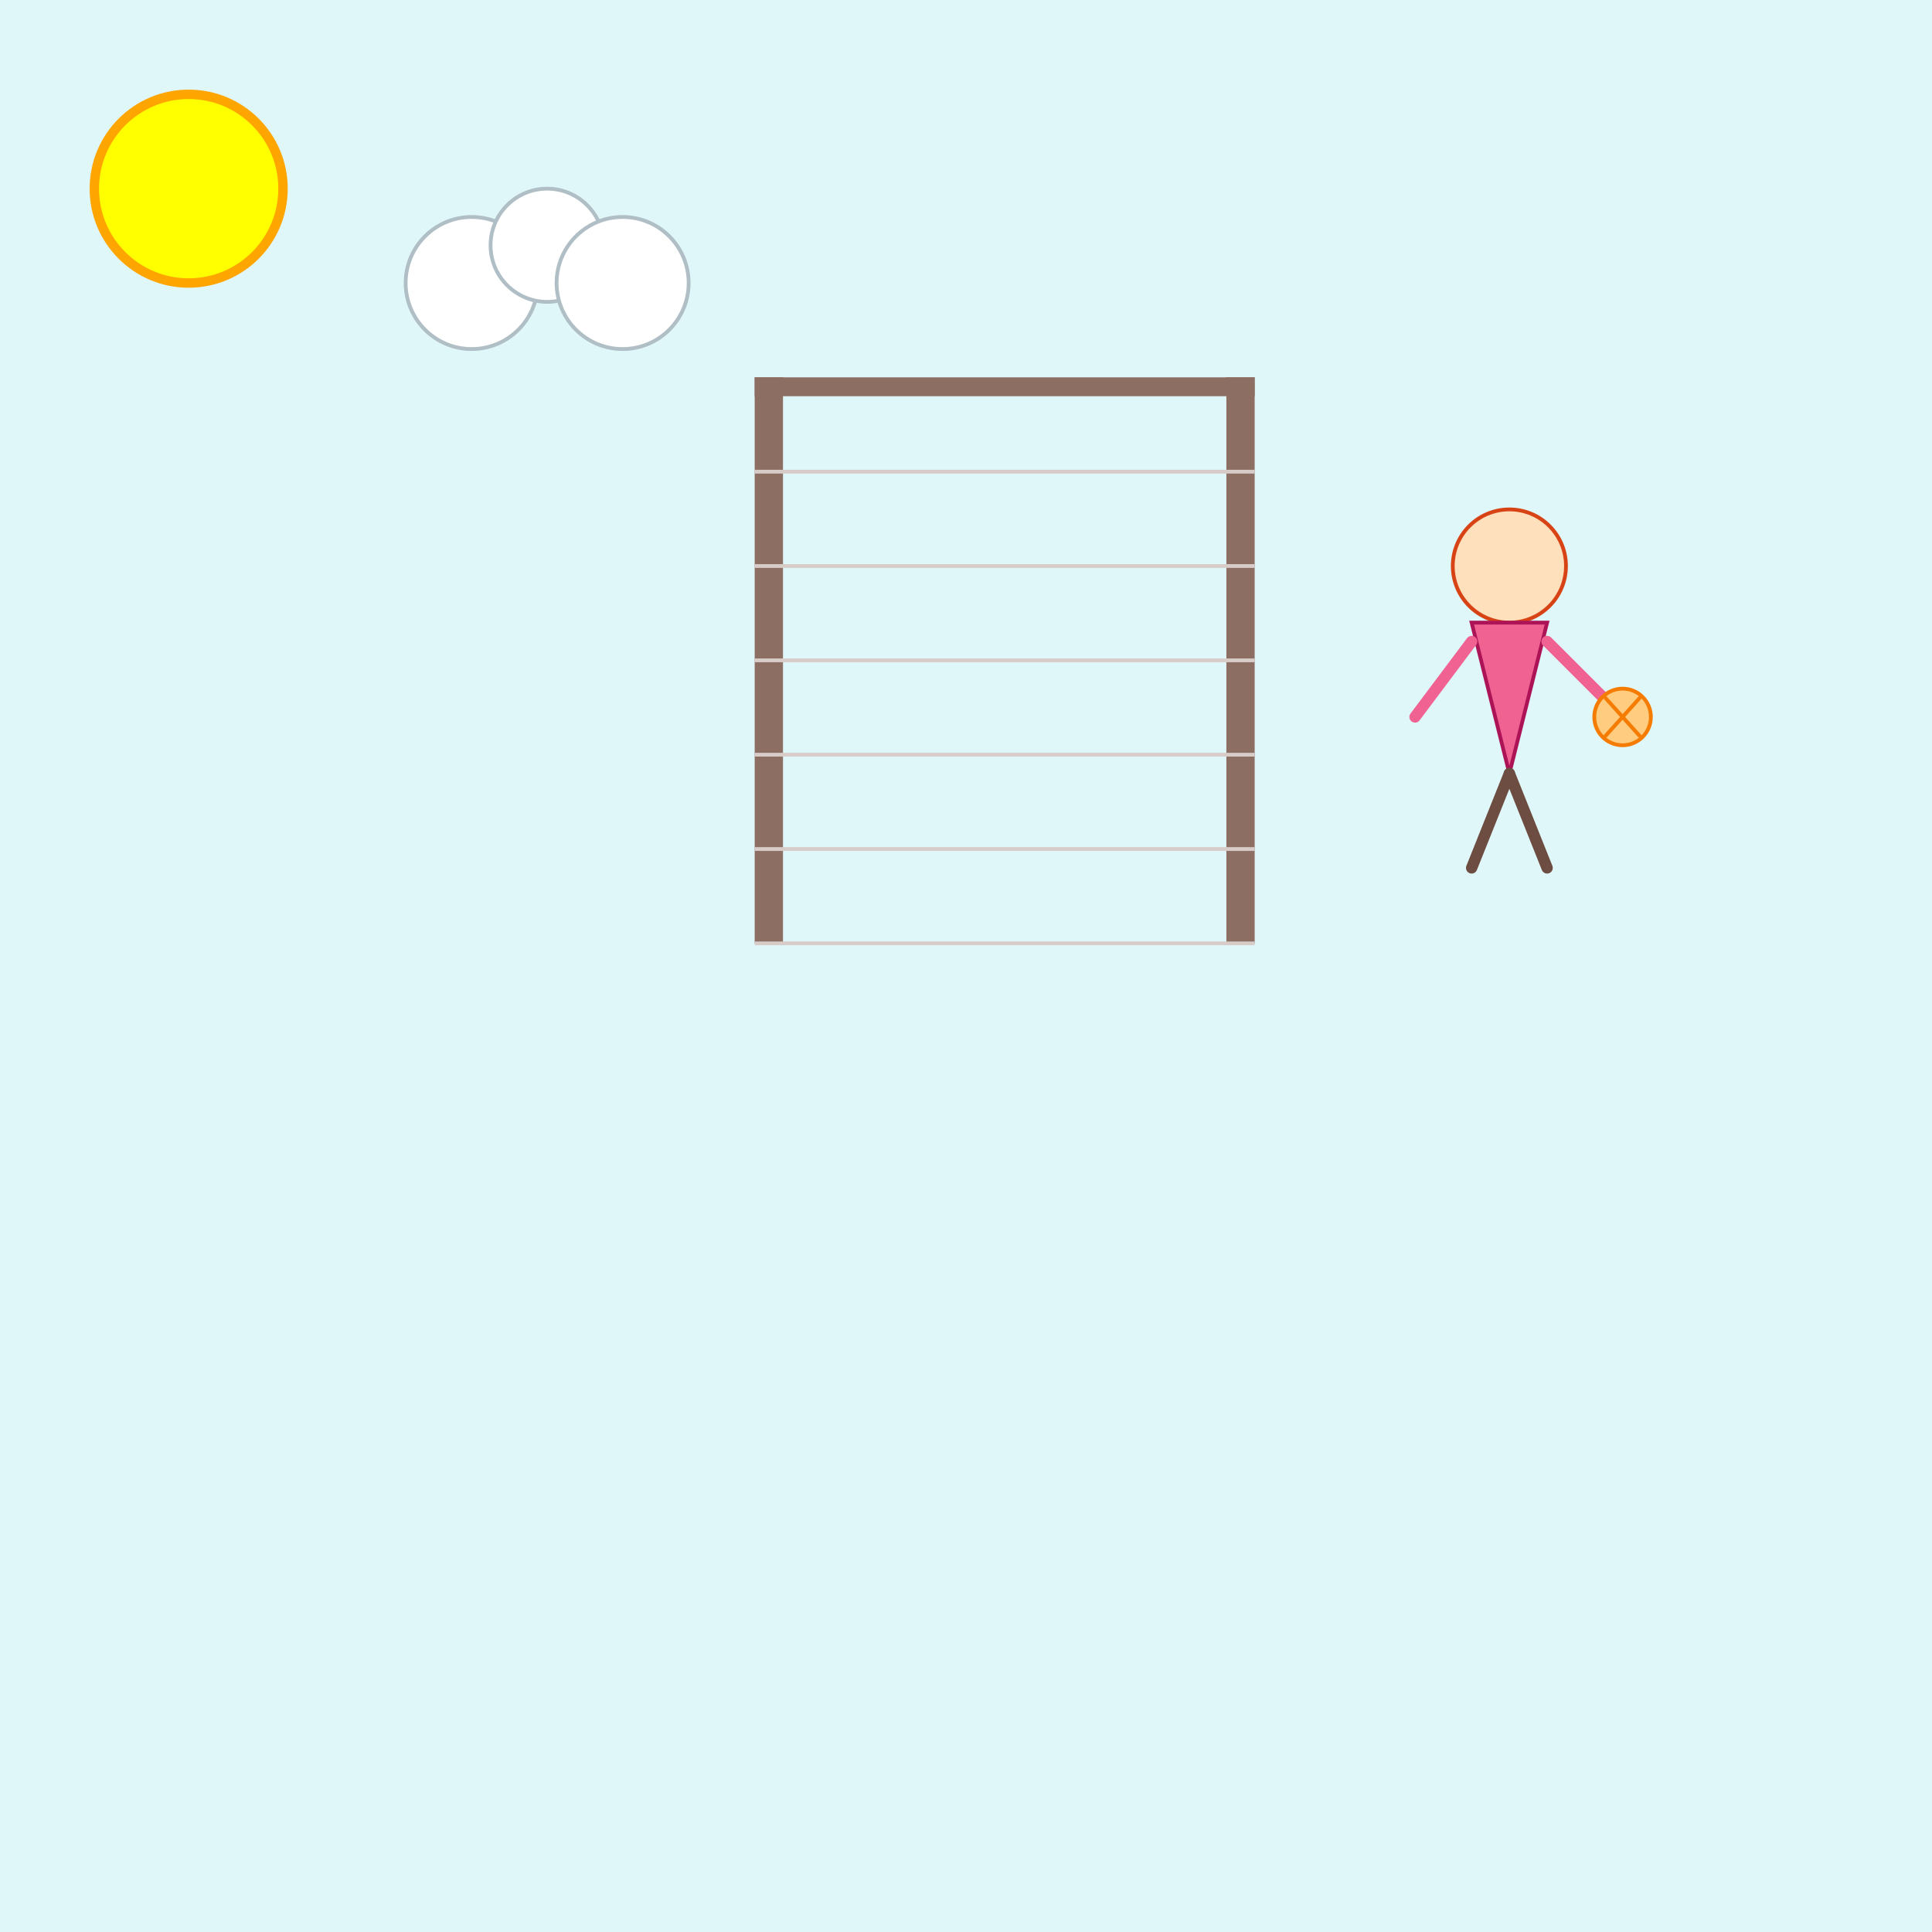 <!--

Generated by DrawGPT.
Free, open source, AI generated images in SVG, PNG, and HTML Canvas format.
https://drawgpt.ai

Created: 2025-06-15T20:51:11+00:00
-->
<svg id="svg1024" class="canvas" xmlns="http://www.w3.org/2000/svg" xmlns:xlink="http://www.w3.org/1999/xlink"   viewBox="0 0 1024 1024">
  <title id="title1">Volleyball Victory</title>
  <desc id="desc1">A vibrant scene where a spunky volleyball player smashes the competition under a sunny, playful sky.</desc>
  
  <!-- Background -->
  <rect id="bg1" class="background" x="0" y="0" width="1024" height="1024" fill="#e0f7fa"/>
  
  <!-- Sun -->
  <circle id="sun1" class="sun" cx="100" cy="100" r="50" fill="yellow" stroke="orange" stroke-width="5"/>
  
  <!-- Cloud Group -->
  <g id="cloudGroup1" class="cloud">
    <circle id="cloud1a" class="cloud" cx="250" cy="150" r="35" fill="#ffffff" stroke="#b0bec5" stroke-width="2"/>
    <circle id="cloud1b" class="cloud" cx="290" cy="130" r="30" fill="#ffffff" stroke="#b0bec5" stroke-width="2"/>
    <circle id="cloud1c" class="cloud" cx="330" cy="150" r="35" fill="#ffffff" stroke="#b0bec5" stroke-width="2"/>
  </g>
  
  <!-- Volleyball Net -->
  <!-- Left Post -->
  <rect id="netPostLeft" class="net" x="400" y="200" width="15" height="300" fill="#8d6e63"/>
  <!-- Right Post -->
  <rect id="netPostRight" class="net" x="650" y="200" width="15" height="300" fill="#8d6e63"/>
  <!-- Top Bar -->
  <rect id="netBar" class="net" x="400" y="200" width="265" height="10" fill="#8d6e63"/>
  <!-- Net Mesh Lines -->
  <line id="netMesh1" class="net" x1="400" y1="250" x2="665" y2="250" stroke="#d7ccc8" stroke-width="2"/>
  <line id="netMesh2" class="net" x1="400" y1="300" x2="665" y2="300" stroke="#d7ccc8" stroke-width="2"/>
  <line id="netMesh3" class="net" x1="400" y1="350" x2="665" y2="350" stroke="#d7ccc8" stroke-width="2"/>
  <line id="netMesh4" class="net" x1="400" y1="400" x2="665" y2="400" stroke="#d7ccc8" stroke-width="2"/>
  <line id="netMesh5" class="net" x1="400" y1="450" x2="665" y2="450" stroke="#d7ccc8" stroke-width="2"/>
  <line id="netMesh6" class="net" x1="400" y1="500" x2="665" y2="500" stroke="#d7ccc8" stroke-width="2"/>
  
  <!-- Volleyball Player -->
  <!-- Head -->
  <circle id="playerHead1" class="player" cx="800" cy="300" r="30" fill="#ffe0bd" stroke="#d84315" stroke-width="2"/>
  <!-- Body (Torso) -->
  <path id="playerBody1" class="player" d="M780 330 L800 410 L820 330 Z" fill="#f06292" stroke="#ad1457" stroke-width="2"/>
  <!-- Left Arm -->
  <line id="playerLeftArm" class="player" x1="780" y1="340" x2="750" y2="380" stroke="#f06292" stroke-width="6" stroke-linecap="round"/>
  <!-- Right Arm -->
  <line id="playerRightArm" class="player" x1="820" y1="340" x2="860" y2="380" stroke="#f06292" stroke-width="6" stroke-linecap="round"/>
  <!-- Left Leg -->
  <line id="playerLeftLeg" class="player" x1="800" y1="410" x2="780" y2="460" stroke="#6d4c41" stroke-width="6" stroke-linecap="round"/>
  <!-- Right Leg -->
  <line id="playerRightLeg" class="player" x1="800" y1="410" x2="820" y2="460" stroke="#6d4c41" stroke-width="6" stroke-linecap="round"/>
  
  <!-- Volleyball Ball -->
  <circle id="volleyball1" class="ball" cx="860" cy="380" r="15" fill="#ffcc80" stroke="#f57c00" stroke-width="2"/>
  <!-- Volleyball Stripes -->
  <line id="volleyStripe1" class="ball" x1="851" y1="370" x2="869" y2="390" stroke="#f57c00" stroke-width="2" stroke-linecap="round"/>
  <line id="volleyStripe2" class="ball" x1="851" y1="390" x2="869" y2="370" stroke="#f57c00" stroke-width="2" stroke-linecap="round"/>
</svg>